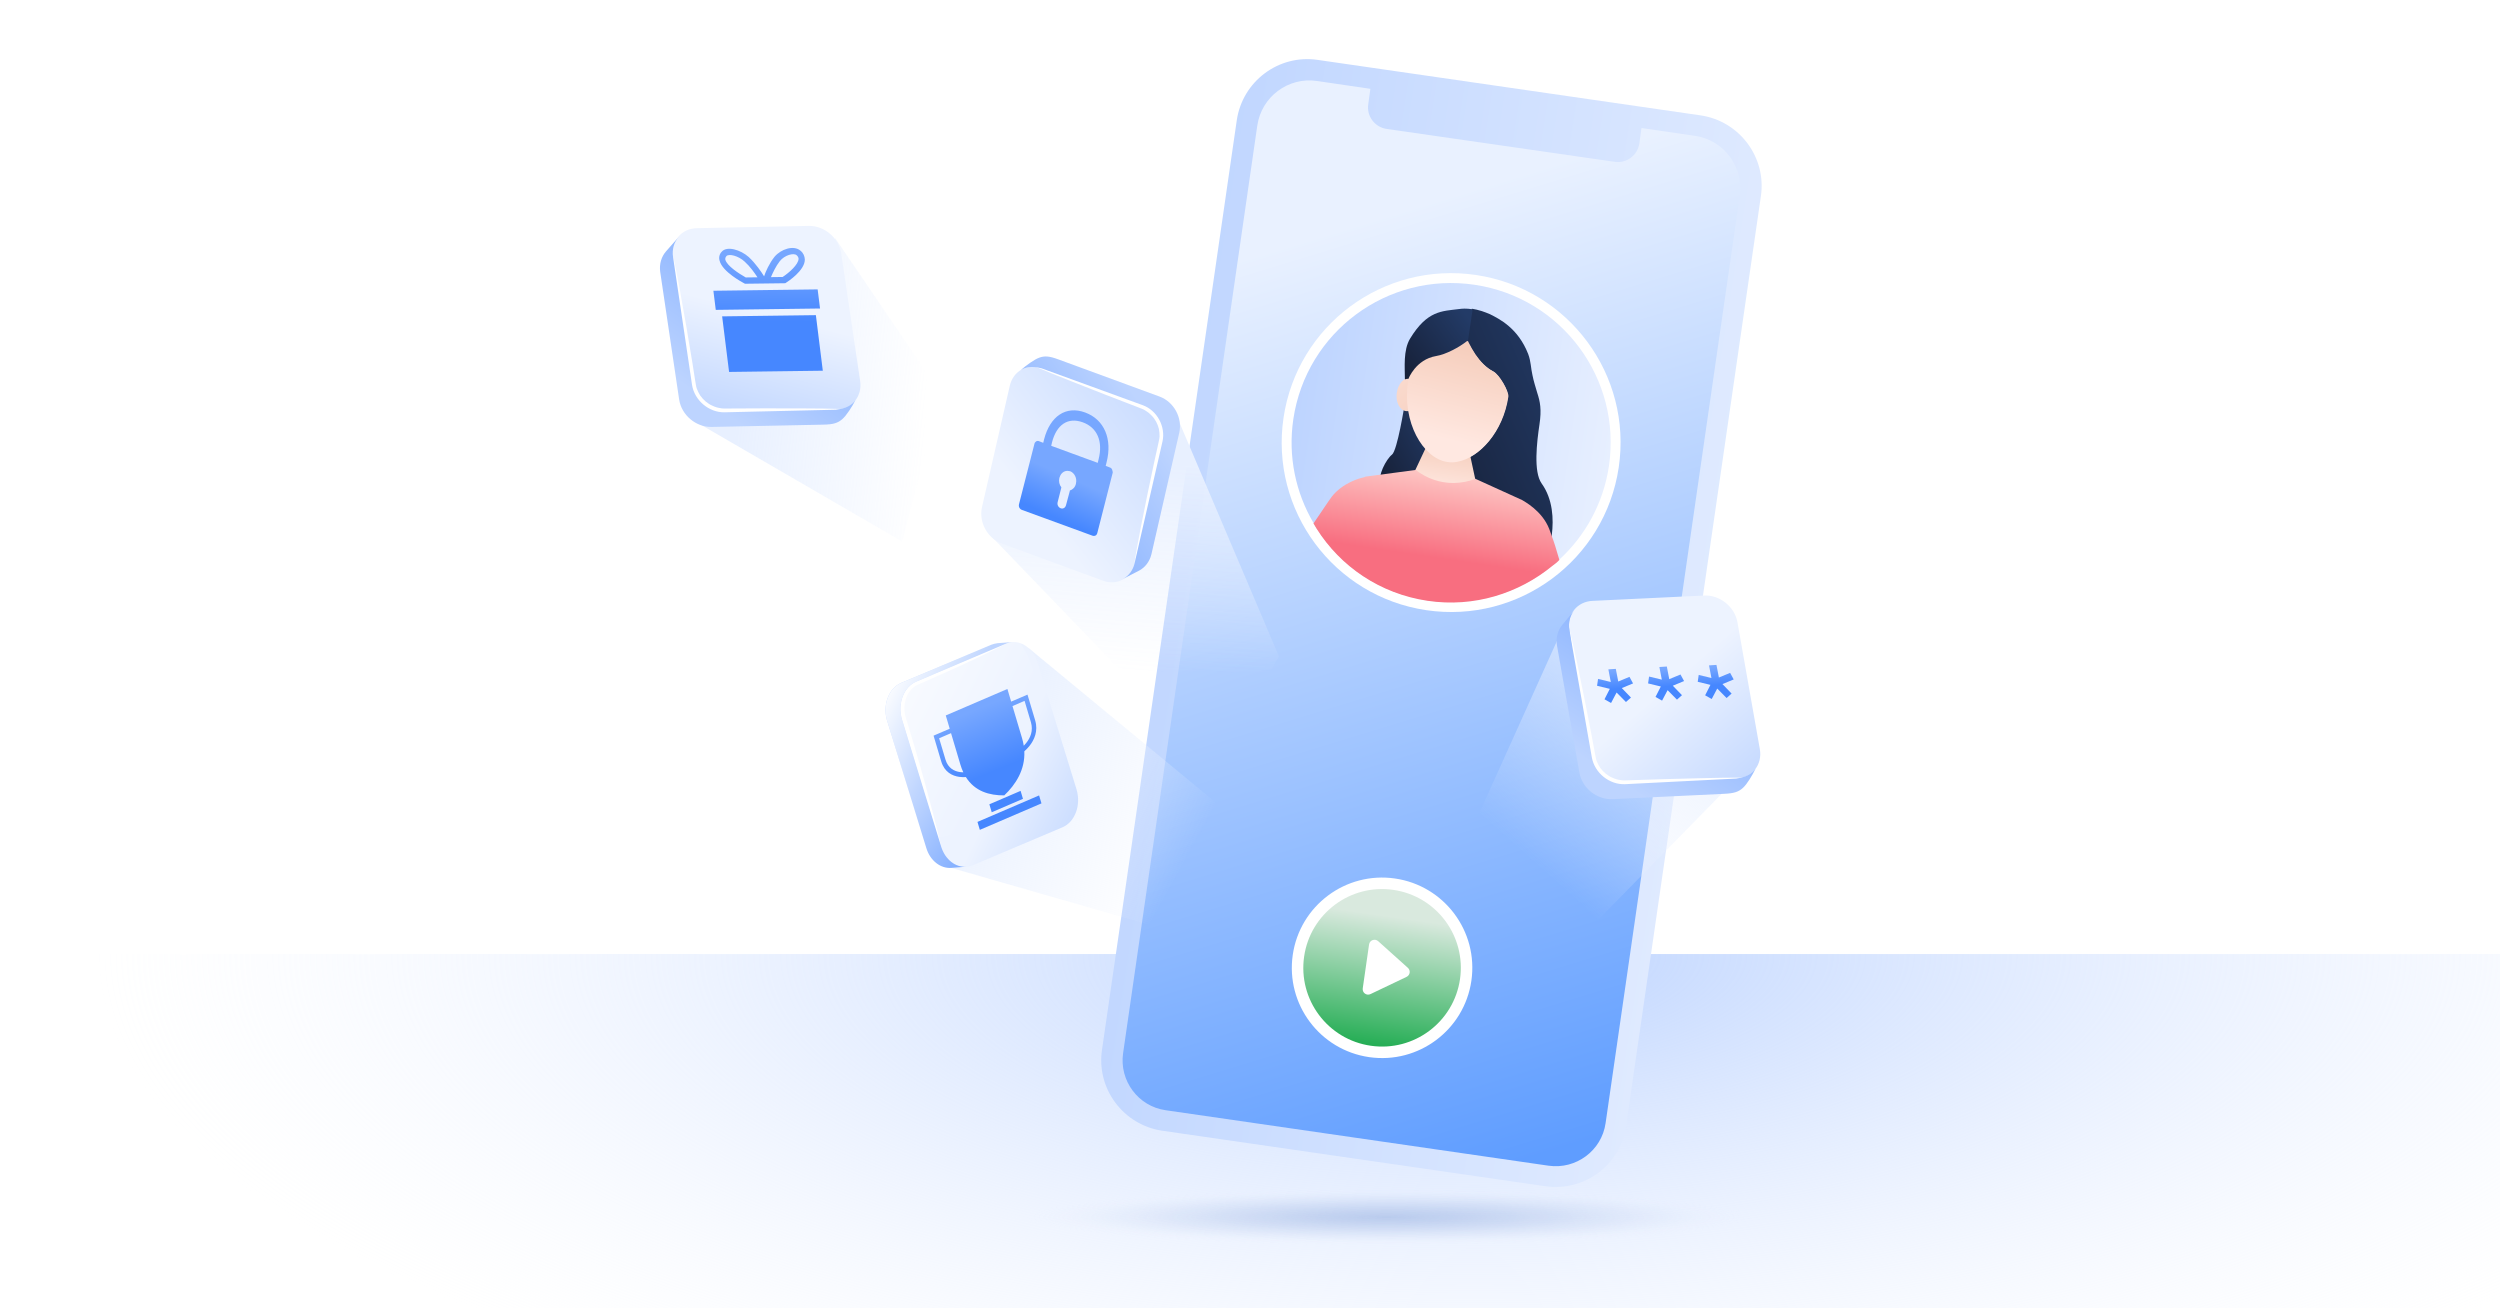 <svg fill="none" height="628" viewBox="0 0 1200 628" width="1200" xmlns="http://www.w3.org/2000/svg" xmlns:xlink="http://www.w3.org/1999/xlink"><rect x="0" y="0" width="1200" height="628" fill="#333333" stroke="none"/><radialGradient id="paint0_radial_35_784" cx="0" cy="0" gradientTransform="matrix(-775.912 0 0 -289.874 709 457.937)" gradientUnits="userSpaceOnUse" r="1"><stop offset="0" stop-color="#bcd3ff"/><stop offset=".862" stop-color="#ecf2ff" stop-opacity="0"/></radialGradient><radialGradient id="paint1_radial_35_784" cx="0" cy="0" gradientTransform="matrix(-187.494 0 0 -14.649 665.533 584.276)" gradientUnits="userSpaceOnUse" r="1"><stop offset=".002" stop-color="#4873c4" stop-opacity=".5"/><stop offset=".203" stop-color="#4b75c5" stop-opacity=".392"/><stop offset=".344" stop-color="#547cc8" stop-opacity=".317"/><stop offset=".466" stop-color="#6388cd" stop-opacity=".251"/><stop offset=".578" stop-color="#7999d4" stop-opacity=".191"/><stop offset=".683" stop-color="#96aedd" stop-opacity=".135"/><stop offset=".782" stop-color="#b9c9e8" stop-opacity=".082"/><stop offset=".875" stop-color="#e1e8f5" stop-opacity=".032"/><stop offset=".935" stop-color="#ffffff" stop-opacity="0"/></radialGradient><linearGradient id="paint2_linear_35_784" gradientUnits="userSpaceOnUse" x1="529.083" x2="943.067" y1="233.376" y2="298.514"><stop offset="0" stop-color="#bdd4ff"/><stop offset="1" stop-color="#edf3ff"/></linearGradient><linearGradient id="paint3_linear_35_784" gradientUnits="userSpaceOnUse" x1="723.309" x2="590.59" y1="559.784" y2="125.974"><stop offset="0" stop-color="#5f9dff"/><stop offset="1" stop-color="#e9f1ff"/></linearGradient><linearGradient id="lg1"><stop offset="0" stop-color="#e8f0ff" stop-opacity="0"/><stop offset="1" stop-color="#e8f0ff"/></linearGradient><linearGradient id="paint4_linear_35_784" gradientUnits="userSpaceOnUse" x1="564.017" x2="457.379" xlink:href="#lg1" y1="422.586" y2="363.557"/><linearGradient id="lg2"><stop offset=".001" stop-color="#bdd4ff"/><stop offset=".999" stop-color="#edf3ff"/></linearGradient><linearGradient id="paint5_linear_35_784" gradientUnits="userSpaceOnUse" x1="536.226" x2="484.887" xlink:href="#lg2" y1="391.436" y2="367.048"/><linearGradient id="lg3"><stop offset=".001" stop-color="#77a7ff"/><stop offset=".999" stop-color="#bdd4ff"/></linearGradient><linearGradient id="paint6_linear_35_784" gradientUnits="userSpaceOnUse" x1="494.478" x2="459.238" xlink:href="#lg3" y1="379.454" y2="355.574"/><linearGradient id="lg4"><stop offset=".004" stop-color="#ffffff" stop-opacity="0"/><stop offset="1" stop-color="#ffffff"/></linearGradient><linearGradient id="paint7_linear_35_784" gradientUnits="userSpaceOnUse" x1="454.874" x2="420.685" xlink:href="#lg4" y1="354.388" y2="337.144"/><linearGradient id="paint8_linear_35_784" gradientUnits="userSpaceOnUse" x1="480.668" x2="401.991" xlink:href="#lg4" y1="360.61" y2="321.267"/><linearGradient id="paint9_linear_35_784" gradientUnits="userSpaceOnUse" x1="444.338" x2="283.357" y1="203.807" y2="199.508"><stop offset="0" stop-color="#e8f0ff" stop-opacity="0"/><stop offset=".567" stop-color="#e8f0ff"/></linearGradient><linearGradient id="paint10_linear_35_784" gradientUnits="userSpaceOnUse" x1="355.382" x2="369.566" xlink:href="#lg2" y1="207.216" y2="150.982"/><linearGradient id="paint11_linear_35_784" gradientUnits="userSpaceOnUse" x1="392.037" x2="339.554" xlink:href="#lg3" y1="117.695" y2="192.808"/><linearGradient id="paint12_linear_35_784" gradientUnits="userSpaceOnUse" x1="620.709" x2="772.217" y1="201.236" y2="223.717"><stop offset="0" stop-color="#bdd4ff"/><stop offset="1" stop-color="#e7efff"/></linearGradient><linearGradient id="lg5"><stop offset="0" stop-color="#151d32"/><stop offset=".998" stop-color="#233b67"/></linearGradient><linearGradient id="paint13_linear_35_784" gradientUnits="userSpaceOnUse" x1="656.071" x2="694.264" xlink:href="#lg5" y1="227.017" y2="205.688"/><linearGradient id="lg6"><stop offset="0" stop-color="#f6cfbe"/><stop offset="1" stop-color="#ffe8e1"/></linearGradient><linearGradient id="paint14_linear_35_784" gradientUnits="userSpaceOnUse" x1="692.484" x2="641.226" xlink:href="#lg6" y1="207.861" y2="150.047"/><linearGradient id="paint15_linear_35_784" gradientUnits="userSpaceOnUse" x1="676.408" x2="772.47" xlink:href="#lg5" y1="248.853" y2="207.982"/><linearGradient id="paint16_linear_35_784" gradientUnits="userSpaceOnUse" x1="695.969" x2="692.876" xlink:href="#lg6" y1="214.876" y2="235.722"/><linearGradient id="paint17_linear_35_784" gradientUnits="userSpaceOnUse" x1="704.747" x2="693.793" xlink:href="#lg6" y1="168.328" y2="210.843"/><linearGradient id="paint18_linear_35_784" gradientUnits="userSpaceOnUse" x1="665.542" x2="702.808" xlink:href="#lg5" y1="176.863" y2="149.419"/><linearGradient id="paint19_linear_35_784" gradientUnits="userSpaceOnUse" x1="688.285" x2="696.183" y1="267.59" y2="214.367"><stop offset="0" stop-color="#f86e80"/><stop offset=".999" stop-color="#ffe2d9"/></linearGradient><linearGradient id="paint20_linear_35_784" gradientUnits="userSpaceOnUse" x1="658.136" x2="666.951" y1="501.032" y2="439.845"><stop offset="0" stop-color="#27ae56"/><stop offset="1" stop-color="#d9e9de"/></linearGradient><linearGradient id="lg7"><stop offset="0" stop-color="#4687ff"/><stop offset=".999" stop-color="#77a7ff"/></linearGradient><linearGradient id="paint21_linear_35_784" gradientUnits="userSpaceOnUse" x1="368.972" x2="369.213" xlink:href="#lg7" y1="154.207" y2="122.519"/><linearGradient id="paint22_linear_35_784" gradientUnits="userSpaceOnUse" x1="726.175" x2="822.668" xlink:href="#lg1" y1="405.391" y2="297.433"/><linearGradient id="paint23_linear_35_784" gradientUnits="userSpaceOnUse" x1="848.606" x2="800.564" xlink:href="#lg2" y1="384.324" y2="328.9"/><linearGradient id="paint24_linear_35_784" gradientUnits="userSpaceOnUse" x1="822.118" x2="771.705" xlink:href="#lg3" y1="295.014" y2="371.531"/><linearGradient id="paint25_linear_35_784" gradientUnits="userSpaceOnUse" x1="824.058" x2="823.345" xlink:href="#lg7" y1="328.757" y2="320.069"/><linearGradient id="paint26_linear_35_784" gradientUnits="userSpaceOnUse" x1="800.234" x2="799.521" xlink:href="#lg7" y1="329.536" y2="320.848"/><linearGradient id="paint27_linear_35_784" gradientUnits="userSpaceOnUse" x1="775.747" x2="775.034" xlink:href="#lg7" y1="330.667" y2="321.98"/><linearGradient id="paint28_linear_35_784" gradientUnits="userSpaceOnUse" x1="573.792" x2="575.221" xlink:href="#lg1" y1="322.751" y2="223.392"/><linearGradient id="paint29_linear_35_784" gradientUnits="userSpaceOnUse" x1="580.853" x2="499.092" xlink:href="#lg2" y1="183.716" y2="247.147"/><linearGradient id="paint30_linear_35_784" gradientUnits="userSpaceOnUse" x1="480.531" x2="553.67" xlink:href="#lg3" y1="251.151" y2="203.042"/><linearGradient id="paint31_linear_35_784" gradientUnits="userSpaceOnUse" x1="506.987" x2="515.164" xlink:href="#lg7" y1="248.621" y2="230.048"/><linearGradient id="paint32_linear_35_784" gradientUnits="userSpaceOnUse" x1="478.183" x2="466.658" xlink:href="#lg7" y1="369.73" y2="341.321"/><clipPath id="clip0_35_784"><path d="M0 0H1200V628H0Z"/></clipPath><g clip-path="url(#clip0_35_784)"><path d="M0 0H1200V628H0Z" fill="#ffffff"/><path d="M-66.912 457.937H1266.91V628H-66.912V457.937Z" fill="url(#paint0_radial_35_784)"/><path d="M665.475 599C769.033 599 852.984 592.452 852.984 584.375 852.984 576.297 769.033 569.749 665.475 569.749 561.916 569.749 477.965 576.297 477.965 584.375 477.965 592.452 561.916 599 665.475 599Z" fill="url(#paint1_radial_35_784)" fill-opacity=".6"/><path d="M741.734 569.382 557.902 542.748C539.23 539.998 526.202 522.628 528.952 503.956L593.656 57.693C596.406 39.02 613.776 25.992 632.448 28.742L816.28 55.377C834.953 58.127 847.981 75.497 845.23 94.169L780.527 540.432C777.922 559.105 760.552 572.133 741.734 569.382Z" fill="url(#paint2_linear_35_784)"/><path d="M813.673 65.219 787.908 61.455 786.894 68.837C786.026 74.627 780.67 78.535 775.025 77.667L665.594 61.889C659.804 61.021 655.896 55.665 656.765 50.02L657.778 42.638 632.157 38.874C618.406 36.848 605.523 46.401 603.497 60.297L539.083 505.547C537.201 518.719 546.321 531.023 559.493 532.905L651.409 546.221 743.325 559.538C756.497 561.42 768.801 552.301 770.682 539.129L835.096 93.879C836.978 79.983 827.424 67.245 813.673 65.219Z" fill="url(#paint3_linear_35_784)"/><path d="M452.71 415.473 576.256 450.983 606.47 404.099 493.69 311.028 452.71 415.473Z" fill="url(#paint4_linear_35_784)"/><path d="M509.938 397.117C515.978 394.607 518.999 386.486 516.754 378.971L497.933 317.836C495.651 310.429 488.835 306.409 482.904 308.956L439.794 327.202C433.755 329.712 430.733 337.833 432.979 345.348L451.799 406.483C454.082 413.89 460.897 417.91 466.828 415.363L509.938 397.117Z" fill="url(#paint5_linear_35_784)"/><path d="M482.905 308.957C472.424 312.476 462.156 316.429 451.996 320.419 449.465 321.48 446.862 322.396 444.331 323.456L440.533 325.047C439.305 325.47 437.749 326.142 436.444 327.14 435.175 328.031 434.119 329.356 433.208 330.61 432.404 331.901 431.672 333.337 431.192 334.738 430.303 337.687 430.098 340.748 430.613 343.816 430.715 344.574 430.962 345.261 431.172 346.055L431.804 348.079 432.998 351.981 435.493 359.822C437.217 364.99 438.904 370.266 440.628 375.434 444.184 385.807 447.74 396.18 451.8 406.484 449.329 395.76 446.46 385.14 443.591 374.521 442.156 369.211 440.577 363.972 439.035 358.626L436.684 350.713 435.491 346.811 434.858 344.788C434.72 344.138 434.544 343.596 434.405 342.946 433.883 340.599 434.049 338.005 434.716 335.704 435.384 333.403 436.698 331.323 438.512 329.896 439.383 329.111 440.359 328.722 441.77 328.121L445.604 326.422C448.136 325.361 450.596 324.156 453.128 323.095 463.075 318.671 473.096 314.031 482.905 308.957Z" fill="#ffffff"/><path d="M482.906 308.956 439.796 327.202C433.756 329.712 430.735 337.833 432.98 345.348L451.801 406.483C453.769 412.698 458.748 416.451 463.833 416.024L456.657 416.578C451.571 417.005 446.484 413.216 444.624 407.037L425.804 345.902C423.521 338.495 426.543 330.374 432.619 327.757L475.729 309.51C476.705 309.122 477.752 308.878 478.763 308.742L485.939 308.188C484.821 308.287 483.882 308.567 482.906 308.956Z" fill="url(#paint6_linear_35_784)"/><path d="M476.287 311.749 439.795 327.202C433.756 329.712 430.735 337.833 432.98 345.348L449.904 400.413C447.804 401.621 445.633 402.685 443.535 403.533L425.803 345.902C423.521 338.495 426.542 330.374 432.619 327.757L475.149 309.794C475.541 310.41 475.895 311.133 476.287 311.749Z" fill="url(#paint7_linear_35_784)"/><path d="M489.828 308.796C499.087 322.567 501.593 342.338 495.021 361.531 487.305 384.066 469.375 399.49 450.578 401.968L433.089 345.385C430.807 337.978 433.829 329.857 439.905 327.239L483.015 308.993C485.149 308.037 487.564 308.021 489.828 308.796Z" fill="url(#paint8_linear_35_784)"/><path d="M336.629 204.001 433.001 259.913 451.754 189.067 400.878 114.315 336.629 204.001Z" fill="url(#paint9_linear_35_784)"/><path d="M388.165 108.427C395.716 108.277 402.633 114.205 403.782 121.628L412.872 182.865C413.986 190.379 408.785 196.531 401.271 196.589L347.763 197.688C340.212 197.837 333.296 191.909 332.146 184.487L323.056 123.25C321.942 115.736 327.143 109.584 334.657 109.526L388.165 108.427Z" fill="url(#paint10_linear_35_784)"/><path d="M404.151 196.301C397.358 198.608 378.407 198.111 366.927 198.589 361.232 198.847 355.483 198.977 349.697 199.198 348.951 199.217 348.296 199.272 347.55 199.29L346.404 199.254C346.004 199.2 345.603 199.146 345.203 199.091 343.602 198.874 342.11 198.383 340.69 197.711 339.271 197.038 337.924 196.184 336.741 195.183 335.558 194.183 334.447 193.001 333.501 191.674 332.645 190.382 331.862 188.909 331.388 187.454L331.024 186.253C330.951 185.907 330.823 185.434 330.75 185.089 330.55 184.27 330.495 183.615 330.44 182.96L329.199 174.446C328.413 168.751 327.628 163.057 326.934 157.399 325.455 146.047 324.194 134.676 323.188 123.196 325.541 134.475 327.584 145.736 329.5 157.052 330.503 162.728 331.324 168.332 332.328 174.008L333.66 182.558C333.806 183.25 333.915 184.032 334.007 184.596 334.08 184.941 334.098 185.16 334.171 185.505L334.426 186.451C334.881 187.688 335.41 188.743 336.12 189.871 336.866 190.908 337.74 191.89 338.686 192.69 339.724 193.526 340.798 194.272 341.981 194.744 343.127 195.308 344.346 195.689 345.638 195.889L346.53 196.034 347.458 196.088C348.076 196.124 348.822 196.106 349.568 196.087 355.281 196.048 360.994 196.009 366.798 196.006 378.278 196.055 392.689 195.943 404.151 196.301Z" fill="#ffffff"/><path d="M404.283 201.203C406.375 199.401 408.939 195.249 410.614 192.111 408.776 194.418 406.277 196.093 401.201 196.667L347.783 197.906C340.233 198.055 333.316 192.127 332.167 184.705L323.077 123.467C322.492 119.647 323.564 116.171 325.819 113.696L319.636 120.722C317.473 123.234 316.401 126.709 316.894 130.493L325.984 191.73C327.097 199.244 334.05 205.081 341.601 204.932L395.109 203.833C400.1 203.752 402.192 203.006 404.283 201.203Z" fill="url(#paint11_linear_35_784)"/><path d="M684.608 292.883C729.036 299.475 770.397 268.803 776.989 224.374 783.582 179.945 752.909 138.585 708.481 131.992 664.052 125.4 622.692 156.072 616.099 200.501 609.507 244.93 640.179 286.29 684.608 292.883Z" fill="#ffffff"/><path d="M772.293 223.679C769.627 241.646 760.844 257.245 748.522 268.563 747.524 269.667 746.352 270.536 745.179 271.406 729.023 284.659 707.56 291.49 685.305 288.188 662.437 284.795 643.504 271.761 632.013 253.571 631.522 252.663 631 251.96 630.509 251.052 622.005 236.644 618.129 219.167 620.795 201.199 627.006 159.343 665.928 130.479 707.784 136.69 749.64 142.9 778.504 181.823 772.293 223.679Z" fill="url(#paint12_linear_35_784)"/><path d="M674.194 194.307C674.194 194.307 670.718 216.328 668.139 218.241 665.56 220.153 660.695 229.03 663.251 231.496 665.806 233.962 679.676 233.307 679.676 233.307L687.566 220.915 689.988 210.214 679.019 192.728 674.194 194.307Z" fill="url(#paint13_linear_35_784)"/><path d="M674.791 197.317C677.854 197.771 680.819 194.664 681.485 190.172 682.152 185.68 680.217 181.845 677.154 181.391 674.091 180.937 671.126 184.044 670.46 188.536 669.824 192.824 671.728 196.862 674.791 197.317Z" fill="url(#paint14_linear_35_784)"/><path d="M739.963 232.027C735.994 226.43 737.676 212.281 738.948 203.706 740.008 196.56 739.298 192.907 737.863 188.521 737.031 185.685 736.17 183.053 735.573 180.043 734.803 176.798 734.879 173.471 733.526 169.932 728.689 157.528 719.751 153.072 714.889 150.681 712.53 149.705 709.558 148.638 706.496 148.184L704.019 163.467C705.176 165.516 706.68 168.035 708.041 170.115 710.445 173.602 713.348 176.536 716.638 178.277 719.549 179.752 724.205 187.746 723.811 190.401 721.327 207.143 710.079 219.664 699.355 221.62L696.818 237.311 741.595 270.247C741.595 270.247 750.856 247.207 739.963 232.027Z" fill="url(#paint15_linear_35_784)"/><path d="M685.155 213.253 677.831 228.86 692.478 235.624 708.866 233.465 705.164 216.222 685.155 213.253Z" fill="url(#paint16_linear_35_784)"/><path d="M716.842 178.308C713.348 176.537 710.649 173.633 708.245 170.146 703.467 162.968 700.8 154.226 700.082 152.032 689.562 154.019 678.314 166.54 675.83 183.282 672.982 202.474 682.9 220.014 694.742 221.771 696.376 222.013 697.835 222.021 699.56 221.651 710.283 219.695 721.531 207.174 724.016 190.432 724.379 187.982 719.753 179.783 716.842 178.308Z" fill="url(#paint17_linear_35_784)"/><path d="M674.348 182.021C674.35 176.387 673.489 168.121 676.818 162.564 685.094 148.976 692.127 149.393 700.423 148.329 701.913 148.133 703.607 147.967 706.874 148.452L704.602 163.765C704.602 163.765 704.397 163.734 704.193 163.704 700.411 166.69 694.058 170.13 689.354 170.892 679.508 172.561 676.042 181.855 676.042 181.855 675.43 181.764 674.991 181.907 674.552 182.051L674.348 182.021Z" fill="url(#paint18_linear_35_784)"/><path d="M748.492 268.767C747.494 269.871 746.321 270.741 745.149 271.61 728.993 284.863 707.529 291.695 685.274 288.392 662.407 284.999 643.474 271.965 631.983 253.775 631.492 252.868 630.97 252.164 630.479 251.257 634.745 245.003 637.983 240.058 639.277 238.372 644.42 231.832 652.49 229.482 655.061 229.029 655.092 228.825 655.092 228.825 655.092 228.825L679.572 225.571C684.804 229.686 691.36 231.911 697.841 231.829 701.402 231.732 704.821 231.196 708.156 229.812L730.636 240.034C731.393 240.564 740.126 244.99 743.61 253.853 743.928 254.527 744.185 255.608 744.789 257.158 745.855 259.821 747.117 263.973 748.492 268.767Z" fill="url(#paint19_linear_35_784)"/><path d="M657.221 507.427C680.9 510.836 702.861 494.404 706.27 470.724 709.68 447.045 693.247 425.084 669.568 421.675 645.888 418.265 623.928 434.697 620.518 458.377 617.109 482.057 633.541 504.017 657.221 507.427Z" fill="#ffffff"/><path d="M658.006 501.966C678.671 504.942 697.834 490.602 700.81 469.938 703.785 449.274 689.445 430.11 668.781 427.135 648.117 424.159 628.953 438.499 625.978 459.163 623.003 479.827 637.342 498.991 658.006 501.966Z" fill="url(#paint20_linear_35_784)"/><path d="M675.773 464.551 661.534 451.765C659.956 450.35 657.448 451.268 657.152 453.327L654.116 474.407C653.813 476.511 655.96 478.099 657.88 477.142L675.148 468.893C676.863 468.089 677.191 465.806 675.773 464.551Z" fill="#ffffff"/><path clip-rule="evenodd" d="M371.787 123.23C374.855 119.599 380.931 117.509 384.241 120.338 385.649 121.469 386.268 123.041 386.324 124.62 386.283 129.935 378.07 135.213 377.157 135.8L376.894 135.947 357.633 136.199 357.334 136.059C356.278 135.499 346.777 130.452 345.412 125.156 344.934 123.582 345.3 121.997 346.422 120.833 348.876 117.929 355.453 119.853 359.415 123.392 362.761 126.509 365.529 130.638 366.764 132.632 367.479 130.468 369.228 126.424 371.787 123.23ZM348.17 124.689C348.95 127.551 354.476 131.213 357.96 133.178L363.584 133.105C362.191 130.969 359.969 127.838 357.434 125.573 354.405 122.74 349.763 121.652 348.658 122.959 348.045 123.685 348.116 124.258 348.17 124.689ZM375.675 132.947C378.798 130.895 383.236 126.959 383.318 124.229 383.264 123.798 383.193 123.225 382.4 122.517 380.974 121.243 376.618 122.449 374.305 125.352 372.359 127.819 370.925 130.998 370.051 133.02L375.675 132.947ZM392.474 138.903 342.423 139.558 343.568 148.736 393.618 148.08 392.474 138.903ZM391.62 151.267 346.63 151.856 349.957 178.528 394.947 177.939 391.62 151.267Z" fill="url(#paint21_linear_35_784)" fill-rule="evenodd"/><path d="M747.947 306.311 698.946 414.945 751.015 457.937 842.881 364.236 747.947 306.311Z" fill="url(#paint22_linear_35_784)"/><path d="M817.995 285.853C825.539 285.498 832.614 291.235 833.966 298.623L844.724 359.589C846.042 367.07 841.012 373.361 833.502 373.625L780.044 376.184C772.5 376.539 765.424 370.802 764.072 363.413L753.314 302.447C751.996 294.967 757.027 288.675 764.537 288.412L817.995 285.853Z" fill="url(#paint23_linear_35_784)"/><path d="M836.373 373.259C829.645 375.75 810.688 375.77 799.225 376.562 793.539 376.975 787.796 377.262 782.018 377.64 781.273 377.679 780.62 377.752 779.875 377.791L778.728 377.786C778.326 377.743 777.925 377.7 777.523 377.656 775.917 377.482 774.412 377.033 772.974 376.399 771.537 375.766 770.167 374.948 768.957 373.981 767.747 373.013 766.605 371.862 765.623 370.561 764.732 369.293 763.909 367.842 763.396 366.4L762.999 365.21C762.916 364.866 762.776 364.397 762.693 364.053 762.471 363.24 762.398 362.587 762.325 361.934L760.852 353.457C759.912 347.786 758.972 342.115 758.123 336.478 756.335 325.17 754.764 313.838 753.445 302.39 756.104 313.601 758.454 324.802 760.678 336.061 761.836 341.708 762.81 347.287 763.968 352.933L765.533 361.444C765.698 362.131 765.829 362.91 765.935 363.472 766.018 363.815 766.042 364.033 766.124 364.377L766.405 365.315C766.894 366.539 767.451 367.579 768.192 368.687 768.966 369.703 769.866 370.661 770.834 371.435 771.894 372.243 772.988 372.959 774.183 373.399 775.345 373.931 776.574 374.279 777.871 374.443L778.766 374.564 779.695 374.593C780.314 374.612 781.059 374.573 781.805 374.534 787.514 374.339 793.224 374.144 799.026 373.983 810.503 373.718 824.905 373.213 836.373 373.259Z" fill="#ffffff"/><path d="M836.639 378.156C838.681 376.298 841.13 372.078 842.719 368.895 840.945 371.251 838.492 372.993 833.435 373.706L780.07 376.402C772.527 376.757 765.451 371.02 764.099 363.632L753.341 302.666C752.653 298.863 753.629 295.359 755.816 292.823L749.827 300.015C747.733 302.585 746.756 306.089 747.352 309.858L758.11 370.824C759.428 378.304 766.538 383.949 774.082 383.594L827.54 381.035C832.527 380.819 834.598 380.015 836.639 378.156Z" fill="url(#paint24_linear_35_784)"/><path d="M828.768 335.054 831.171 332.918 826.777 328.36 832.176 326.127 830.464 322.975 825.065 325.208 823.9 319.153 820.327 319.387 821.492 325.443 815.378 323.964 814.907 327.259 821.02 328.737 818.467 333.751 821.622 335.522 824.274 330.502 828.768 335.054Z" fill="url(#paint25_linear_35_784)"/><path d="M804.944 335.833 807.347 333.697 802.952 329.139 808.352 326.906 806.64 323.754 801.24 325.987 800.075 319.932 796.503 320.166 797.668 326.222 791.554 324.743 791.083 328.038 797.196 329.516 794.643 334.53 797.798 336.301 800.45 331.281 804.944 335.833Z" fill="url(#paint26_linear_35_784)"/><path d="M780.456 336.964 782.859 334.829 778.465 330.271 783.864 328.038 782.153 324.886 776.753 327.119 775.588 321.064 772.015 321.298 773.18 327.353 767.067 325.875 766.595 329.169 772.709 330.648 770.156 335.661 773.31 337.433 775.963 332.413 780.456 336.964Z" fill="url(#paint27_linear_35_784)"/><path d="M565.439 201.168 613.918 315.108 582.39 368.132 476.3 257.911 565.439 201.168Z" fill="url(#paint28_linear_35_784)"/><path d="M480.758 260.858C473.908 258.336 469.767 250.566 471.343 243.48L484.703 185.156C486.344 178 493.19 174.291 499.974 176.882L548.53 194.716C555.38 197.238 559.521 205.008 557.945 212.094L544.585 270.419C542.944 277.574 536.099 281.283 529.314 278.692L480.758 260.858Z" fill="url(#paint29_linear_35_784)"/><path d="M497.283 176.128C504.21 176.442 521.095 183.556 531.598 187.164 536.815 188.935 542.036 190.841 547.322 192.677 548 192.923 548.609 193.104 549.287 193.349L550.306 193.785C550.648 193.975 550.989 194.164 551.33 194.354 552.695 195.113 553.866 196.08 554.907 197.185 555.948 198.289 556.86 199.532 557.573 200.849 558.286 202.165 558.87 203.62 559.255 205.148 559.571 206.612 559.758 208.214 559.673 209.69L559.578 210.9C559.522 211.236 559.471 211.707 559.415 212.044 559.307 212.851 559.126 213.46 558.945 214.069L557.068 222.17C555.771 227.573 554.475 232.975 553.109 238.313 550.447 249.053 547.582 259.732 544.449 270.421 546.299 259.44 548.422 248.583 550.678 237.723 551.771 232.26 553.003 226.927 554.097 221.464L555.905 213.298C556.017 212.624 556.194 211.882 556.31 211.342 556.366 211.005 556.426 210.802 556.482 210.465L556.585 209.524C556.61 208.25 556.506 207.115 556.264 205.85 555.956 204.654 555.515 203.462 554.945 202.409 554.305 201.291 553.6 200.242 552.702 199.401 551.868 198.49 550.905 197.718 549.812 197.084L549.06 196.64 548.244 196.264C547.7 196.014 547.022 195.769 546.344 195.523 541.187 193.548 536.03 191.574 530.805 189.535 520.487 185.452 507.475 180.483 497.283 176.128Z" fill="#ffffff"/><path d="M498.884 171.668C496.367 172.555 492.599 175.39 489.987 177.626 492.452 176.196 495.292 175.567 500.063 176.836L548.586 194.512C555.436 197.034 559.577 204.804 558.001 211.89L544.641 270.215C543.823 273.859 541.635 276.611 538.735 278.046L546.772 273.896C549.604 272.396 551.791 269.645 552.679 266.065L566.038 207.74C567.679 200.585 563.473 192.884 556.624 190.362L508.068 172.528C503.547 170.845 501.401 170.781 498.884 171.668Z" fill="url(#paint30_linear_35_784)"/><g clip-rule="evenodd" fill-rule="evenodd"><path d="M519.652 202.68C512.598 200.162 507.147 203.787 504.95 212.383L504.588 213.992 526.911 222.177 527.301 220.563C529.546 211.883 526.707 205.198 519.652 202.68ZM530.742 223.619 531.149 221.936C534.03 210.756 530.075 201.364 520.862 197.989 511.65 194.614 504.031 199.745 501.15 210.925L500.757 212.552 499.782 212.183 498.703 211.755C498.266 211.555 497.686 211.608 497.293 211.915 496.947 212.138 496.585 212.586 496.505 213.12L489.101 242.109C488.974 242.728 489.049 243.375 489.423 243.884 489.641 244.279 489.953 244.506 490.391 244.705L524.519 257.176C524.879 257.319 525.255 257.237 525.632 257.155 526.181 256.961 526.543 256.513 526.718 255.811L534.121 226.821C534.107 226.455 533.984 225.892 533.814 225.413 533.643 224.933 533.222 224.509 532.737 224.393L531.658 223.965 530.742 223.619ZM509.082 243.945C510.239 244.43 511.401 243.734 511.704 242.414L513.406 236.066 513.534 235.447C514.883 235.005 516.031 233.943 516.445 232.23 516.414 232.089 516.414 232.089 516.462 232.005L516.462 232.005C517.051 229.589 515.762 226.993 513.682 226.192L512.461 226.016C510.738 225.95 509.166 227.178 508.61 229.144L508.515 229.312C508.101 231.026 508.47 232.716 509.452 233.904L509.324 234.522 507.7 240.927C507.319 242.19 507.925 243.46 509.082 243.945Z" fill="url(#paint31_linear_35_784)"/><path d="M453.967 343.418 483.552 330.708 485.36 336.78 493.197 333.412 496.873 345.757C498.417 350.943 496.425 355.197 494.145 358.052 493.32 359.085 492.45 359.947 491.679 360.625 492.09 369.478 487.539 376.58 482.054 381.784 474.948 381.836 467.924 379.874 463.624 372.998 462.675 373.059 461.557 373.054 460.384 372.886 457.113 372.415 453.328 370.643 451.784 365.457L448.108 353.113 455.862 349.781 453.967 343.418ZM456.495 351.91 450.782 354.364 453.824 364.58C455.068 368.759 458.05 370.201 460.85 370.603 461.379 370.679 461.898 370.717 462.392 370.728 461.866 369.607 461.399 368.382 461.001 367.043L456.495 351.91ZM490.586 354.332 485.994 338.908 491.791 336.417 494.832 346.634C496.076 350.812 494.532 354.199 492.579 356.643 492.196 357.123 491.8 357.562 491.409 357.959 491.226 356.779 490.954 355.57 490.586 354.332ZM469.181 394.517 498.766 381.806 499.903 385.625 470.318 398.336 469.181 394.517ZM489.887 379.619 474.891 386.062 476.028 389.881 491.025 383.438 489.887 379.619Z" fill="url(#paint32_linear_35_784)"/></g></g></svg>